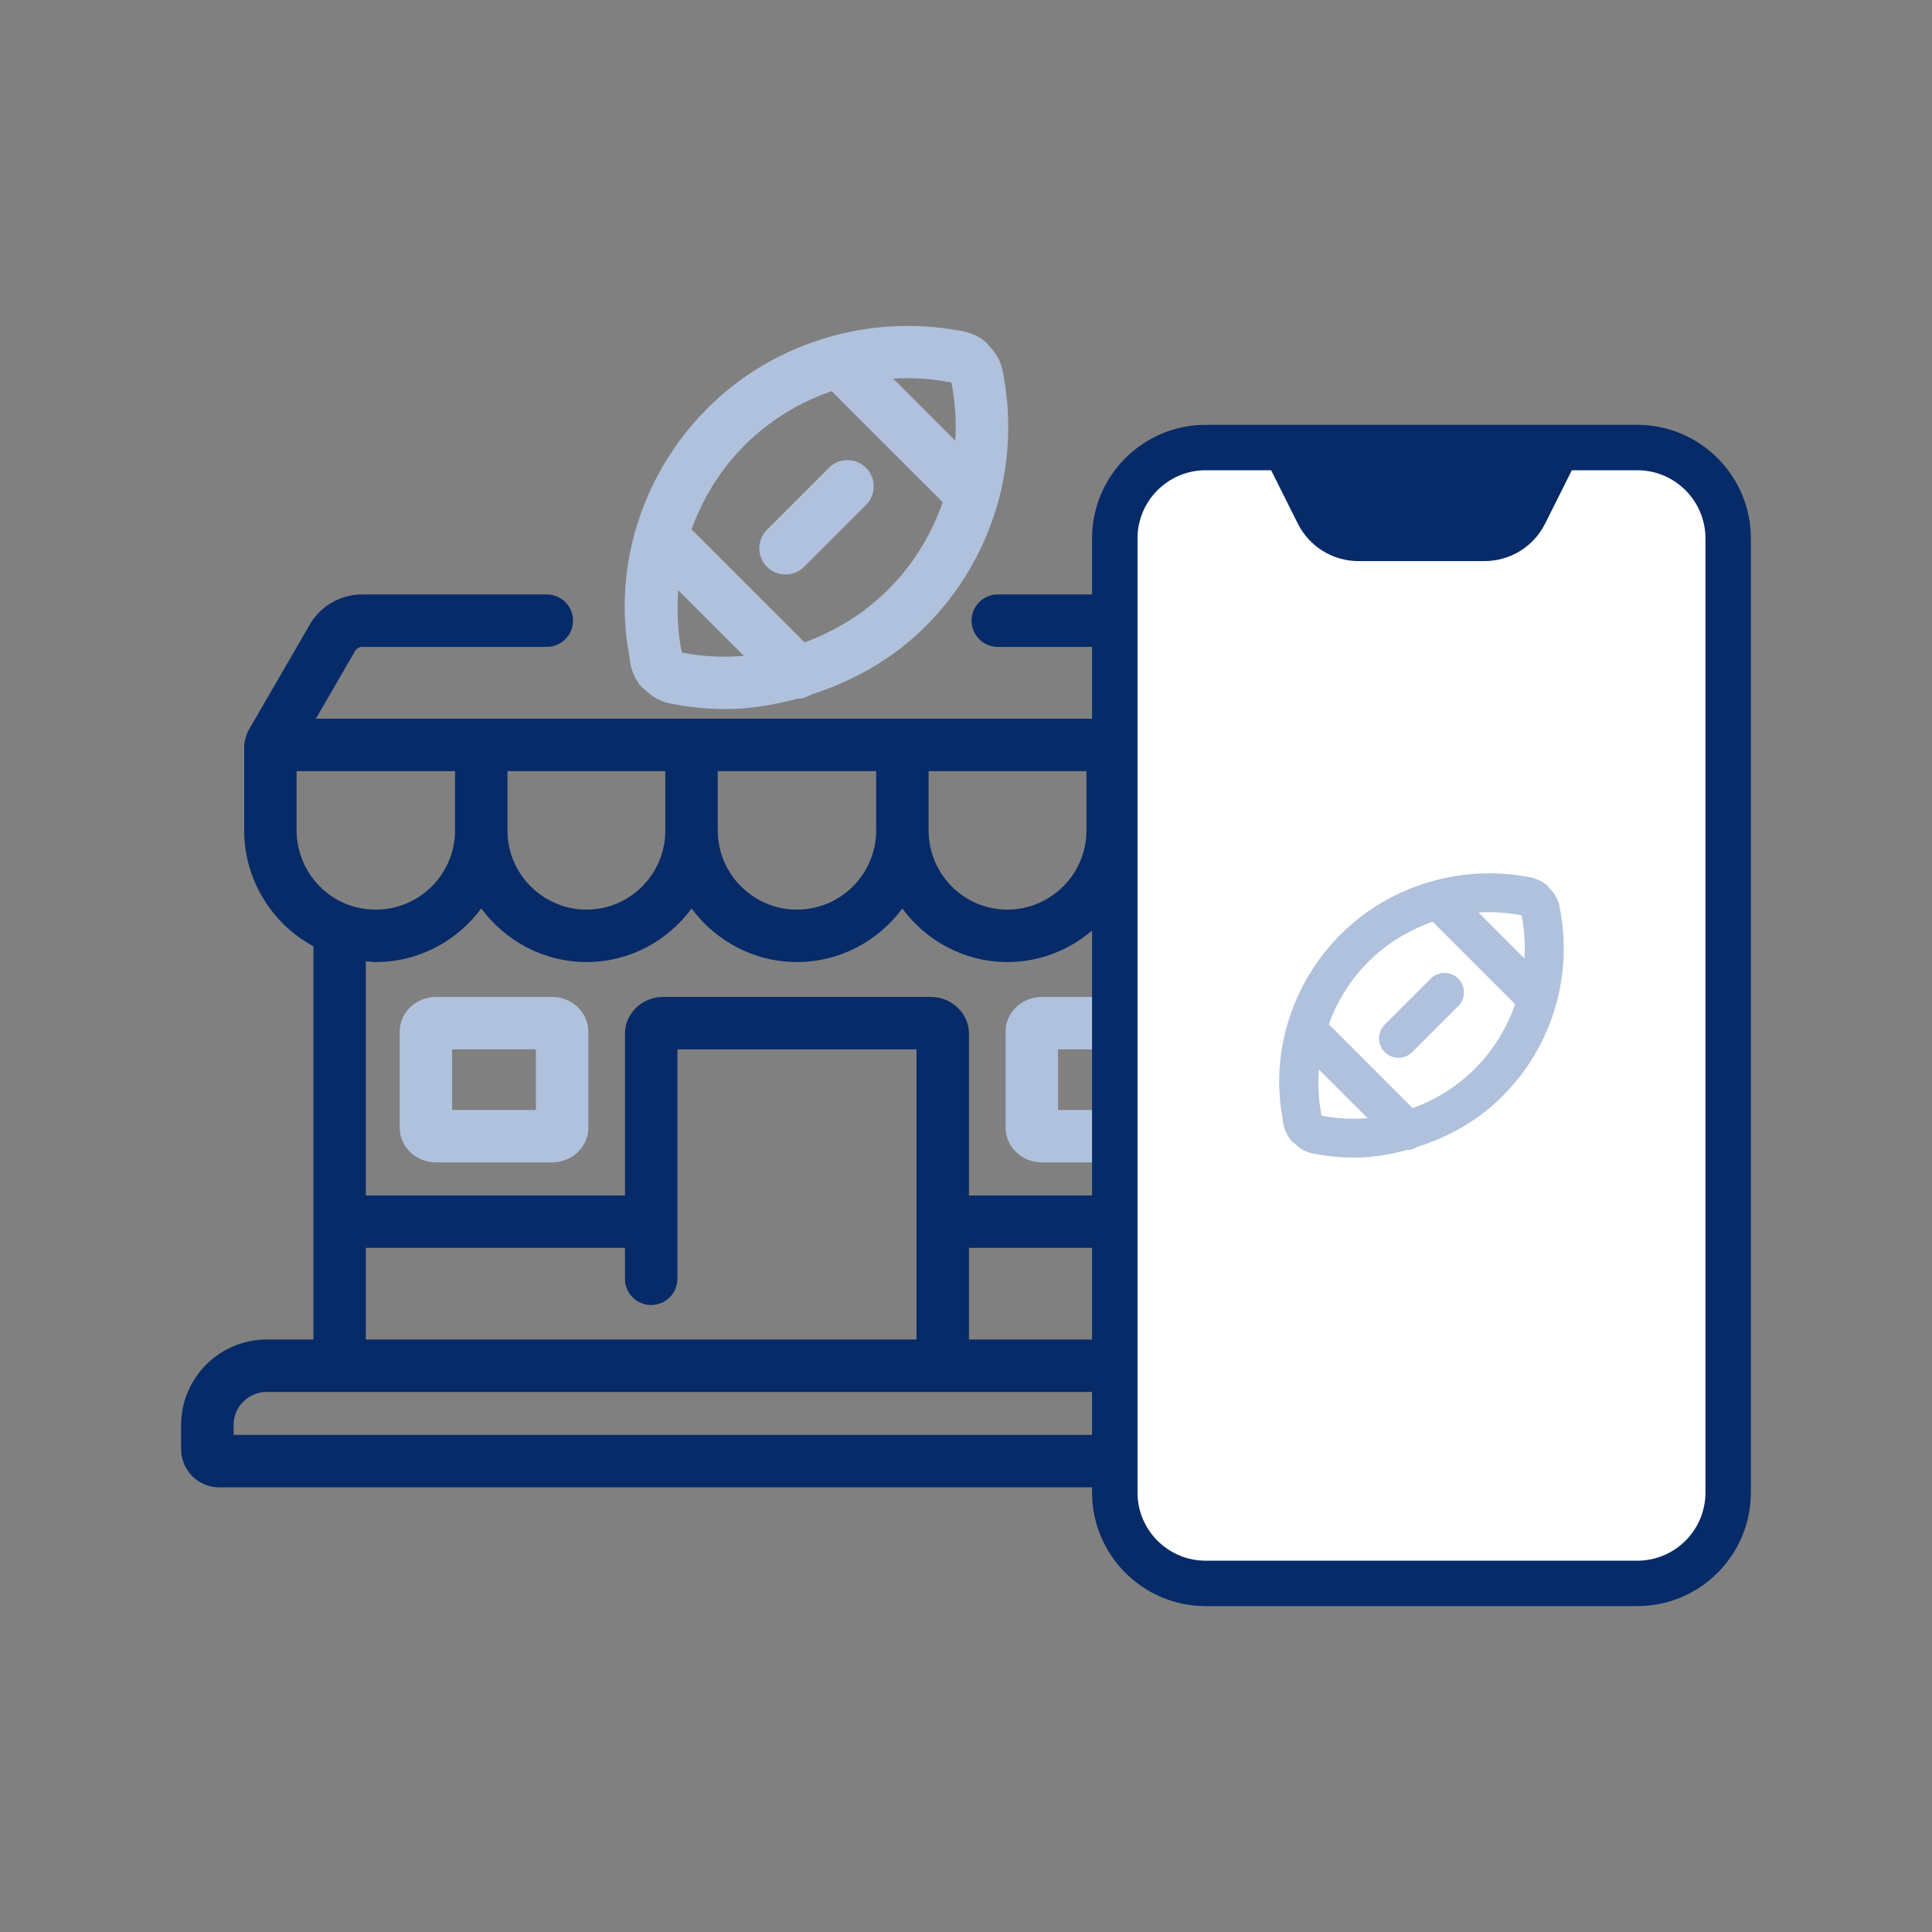 <?xml version="1.0" encoding="UTF-8"?>
<svg width="80px" height="80px" viewBox="0 0 80 80" version="1.1" xmlns="http://www.w3.org/2000/svg" xmlns:xlink="http://www.w3.org/1999/xlink">
    <rect x="0" y="0" width="80" height="80" fill="#808080" stroke="none"/>
    <title>TEX - Assets - Images - Land Based Sports</title>
    <g id="Page-1" stroke="none" stroke-width="1" fill="none" fill-rule="evenodd">
        <g id="Artboard" transform="translate(-605, -593)" fill-rule="nonzero">
            <g id="TEX---Assets---Images---Land-Based-Sports" transform="translate(605, 593)">
                <rect id="Rectangle-Copy-12" fill-opacity="0" fill="#D8D8D8" x="0" y="0" width="80" height="80"></rect>
                <g id="Rectangle" transform="translate(7.5, 13.494)">
                    <g id="Mask">
                        <path d="M15.356,27.787 L10.557,27.787 C9.728,27.787 9.051,28.429 9.051,29.22 L9.051,33.205 C9.051,33.996 9.728,34.639 10.557,34.639 L15.356,34.639 C16.185,34.639 16.862,33.996 16.862,33.205 L16.862,29.22 C16.862,28.429 16.185,27.787 15.356,27.787 Z M14.69,32.467 L11.223,32.467 L11.223,29.958 L14.69,29.958 L14.69,32.467 L14.69,32.467 Z" id="Shape" fill="#AFC1DC"></path>
                        <path d="M35.643,34.639 L40.444,34.639 C41.273,34.639 41.947,33.996 41.947,33.205 L41.947,29.22 C41.947,28.429 41.273,27.787 40.444,27.787 L35.643,27.787 C34.814,27.787 34.139,28.429 34.139,29.22 L34.139,33.205 C34.139,33.996 34.814,34.639 35.643,34.639 Z M36.311,29.958 L39.776,29.958 L39.776,32.467 L36.311,32.467 L36.311,29.958 Z" id="Shape" fill="#AFC1DC"></path>
                        <path d="M49.035,46.517 L49.035,45.514 C49.035,43.578 47.474,42.005 45.544,41.977 L45.544,37.092 C45.544,37.056 45.527,37.026 45.523,36.991 L45.523,25.69 C47.263,24.75 48.388,22.911 48.388,20.892 L48.388,17.351 L48.388,17.351 C48.388,17.348 48.386,17.346 48.386,17.343 C48.385,17.166 48.332,17.006 48.256,16.859 C48.247,16.842 48.251,16.822 48.242,16.806 L45.714,12.444 C45.268,11.627 44.42,11.12 43.502,11.12 L33.817,11.12 C33.216,11.12 32.731,11.606 32.731,12.206 C32.731,12.806 33.216,13.292 33.817,13.292 L43.502,13.292 C43.631,13.292 43.739,13.362 43.822,13.51 L45.419,16.265 L11.666,16.265 L5.581,16.265 L7.189,13.487 C7.257,13.362 7.37,13.292 7.497,13.292 L15.142,13.292 C15.742,13.292 16.228,12.806 16.228,12.206 C16.228,11.606 15.742,11.12 15.142,11.12 L7.497,11.12 C6.578,11.12 5.73,11.627 5.298,12.42 L2.757,16.806 C2.745,16.826 2.746,16.848 2.736,16.869 C2.703,16.934 2.686,17.002 2.667,17.073 C2.648,17.145 2.628,17.213 2.624,17.286 C2.622,17.309 2.611,17.328 2.611,17.351 L2.611,20.893 C2.611,22.911 3.738,24.75 5.478,25.69 L5.478,37.093 L5.478,41.973 L3.542,41.973 C1.589,41.973 0,43.561 0,45.514 L0,46.517 C0,47.387 0.706,48.093 1.576,48.093 L47.459,48.093 C48.329,48.093 49.035,47.386 49.035,46.517 Z M32.623,41.972 L32.623,38.178 L43.373,38.178 L43.373,41.972 L32.623,41.972 Z M19.962,27.787 C19.089,27.787 18.378,28.468 18.378,29.305 L18.378,36.007 L7.649,36.007 L7.649,26.307 C7.788,26.317 7.923,26.342 8.063,26.342 C9.854,26.342 11.433,25.462 12.427,24.123 C13.422,25.462 15,26.342 16.792,26.342 C18.576,26.342 20.147,25.463 21.137,24.126 C22.131,25.463 23.709,26.342 25.499,26.342 C27.291,26.342 28.869,25.463 29.863,24.126 C30.853,25.463 32.425,26.342 34.209,26.342 C36.001,26.342 37.579,25.462 38.573,24.123 C39.568,25.462 41.146,26.342 42.938,26.342 C43.078,26.342 43.213,26.317 43.351,26.307 L43.351,36.007 L32.623,36.007 L32.623,29.305 C32.623,28.468 31.91,27.787 31.036,27.787 L19.962,27.787 L19.962,27.787 Z M37.488,20.892 C37.488,22.699 36.016,24.171 34.209,24.171 C32.413,24.171 30.952,22.699 30.952,20.892 L30.952,18.437 L37.488,18.437 L37.488,20.892 Z M28.78,20.892 C28.78,22.699 27.309,24.171 25.5,24.171 C23.693,24.171 22.221,22.699 22.221,20.892 L22.221,18.437 L28.78,18.437 L28.78,20.892 Z M20.049,20.892 C20.049,22.699 18.588,24.171 16.792,24.171 C14.985,24.171 13.513,22.699 13.513,20.892 L13.513,18.437 L20.049,18.437 L20.049,20.892 Z M46.217,18.437 L46.217,20.893 C46.217,22.269 45.351,23.507 44.066,23.976 C43.704,24.107 43.335,24.171 42.938,24.171 C41.131,24.171 39.659,22.699 39.659,20.892 L39.659,18.437 L46.217,18.437 Z M4.782,18.437 L11.342,18.437 L11.342,20.893 C11.342,22.699 9.87,24.171 8.063,24.171 C7.671,24.171 7.291,24.105 6.935,23.976 C5.647,23.508 4.782,22.267 4.782,20.893 L4.782,18.437 Z M7.649,38.178 L18.378,38.178 L18.378,39.459 C18.378,40.059 18.864,40.545 19.464,40.545 C20.064,40.545 20.55,40.059 20.55,39.459 L20.55,29.958 L30.451,29.958 L30.451,41.972 L7.649,41.972 L7.649,38.178 Z M46.863,45.921 L2.172,45.921 L2.172,45.514 C2.172,44.759 2.787,44.144 3.542,44.144 L6.532,44.144 C6.543,44.144 6.553,44.15 6.564,44.15 C6.575,44.15 6.584,44.144 6.595,44.144 L44.427,44.144 C44.438,44.144 44.447,44.15 44.458,44.15 C44.47,44.15 44.479,44.144 44.49,44.144 L45.493,44.144 C46.248,44.144 46.863,44.759 46.863,45.514 L46.863,45.921 L46.863,45.921 Z" id="Shape" fill="#072B68"></path>
                        <path d="M33.229,0.597 C32.988,0.415 32.703,0.285 32.265,0.199 C32.254,0.196 32.235,0.194 32.214,0.194 C30.399,-0.142 28.567,-0.034 26.848,0.456 C26.84,0.459 26.831,0.459 26.823,0.462 C24.951,0.999 23.214,1.992 21.795,3.411 C19.057,6.147 17.859,10.06 18.565,13.693 C18.565,13.767 18.595,13.949 18.609,14.021 C18.669,14.316 18.796,14.598 18.976,14.842 C19.046,14.935 19.129,15.016 19.222,15.078 C19.566,15.425 19.937,15.57 20.217,15.629 C20.999,15.788 21.788,15.866 22.569,15.866 C23.574,15.866 24.555,15.691 25.516,15.439 C25.521,15.44 25.526,15.442 25.531,15.442 C25.725,15.442 25.911,15.371 26.082,15.268 C27.838,14.711 29.477,13.789 30.824,12.442 C33.609,9.659 34.799,5.691 34.01,1.832 C33.952,1.558 33.812,1.191 33.471,0.85 C33.405,0.754 33.325,0.669 33.229,0.597 Z M31.853,2.336 C31.859,2.336 31.866,2.338 31.872,2.338 C31.881,2.347 31.891,2.353 31.9,2.36 C32.055,3.159 32.103,3.962 32.056,4.754 L29.486,2.183 C30.268,2.137 31.062,2.185 31.853,2.336 Z M20.749,13.527 C20.741,13.514 20.732,13.504 20.724,13.491 C20.721,13.485 20.721,13.476 20.719,13.47 C20.559,12.627 20.522,11.781 20.585,10.948 L23.303,13.664 C22.453,13.733 21.594,13.697 20.749,13.527 Z M29.289,10.906 C28.289,11.906 27.095,12.637 25.816,13.106 L21.135,8.426 C21.602,7.138 22.333,5.944 23.33,4.947 C24.36,3.916 25.598,3.167 26.935,2.703 L31.535,7.303 C31.071,8.636 30.322,9.874 29.289,10.906 Z" id="Shape" fill="#AFC1DC"></path>
                        <path d="M26.825,5.876 L24.259,8.442 C23.835,8.866 23.835,9.553 24.259,9.977 C24.471,10.189 24.749,10.295 25.027,10.295 C25.304,10.295 25.582,10.189 25.794,9.977 L28.36,7.411 C28.784,6.987 28.784,6.3 28.36,5.876 C27.936,5.452 27.249,5.452 26.825,5.876 Z" id="Path" fill="#AFC1DC"></path>
                    </g>
                    <rect fill-opacity="0" fill="#FFFFFF" x="39.206" y="11.06" width="14.641" height="37.427"></rect>
                </g>
                <g id="Group-30" transform="translate(45.22, 17.591)">
                    <polygon id="Path-3" fill="#FFFFFF" points="5.394 0.893 1.869 1.881 0.945 3.762 0.945 7.875 0.945 44.89 1.869 46.73 4.287 48.021 23.379 48.021 25.273 46.73 26.603 44.199 26.603 4.322 25.273 1.881 22.836 0.893"></polygon>
                    <path d="M26.339,9.541 C26.859,9.541 27.28,10.061 27.28,9.541 L27.28,4.703 C27.28,2.11 25.17,0 22.577,0 L19.284,0 L7.996,0 L4.703,0 C2.11,0 0,2.11 0,4.703 L0,44.212 C0,46.805 2.11,48.915 4.703,48.915 L22.577,48.915 C25.17,48.915 27.28,46.805 27.28,44.212 L27.28,9.541 C27.28,9.022 26.859,9.541 26.339,9.541 C25.82,9.541 25.398,9.022 25.398,9.541 L25.398,44.212 C25.398,45.768 24.133,47.034 22.577,47.034 L4.703,47.034 C3.147,47.034 1.881,45.768 1.881,44.212 L1.881,4.703 C1.881,3.146 3.147,1.881 4.703,1.881 L7.414,1.881 L8.516,4.083 C8.997,5.046 9.964,5.643 11.039,5.643 L16.24,5.643 C17.316,5.643 18.283,5.046 18.763,4.083 L19.865,1.881 L22.576,1.881 C24.132,1.881 25.398,3.146 25.398,4.703 L25.398,9.541 C25.398,10.061 25.82,9.541 26.339,9.541 Z" id="Path" fill="#072B68" transform="translate(13.64, 24.458) scale(-1, 1) translate(-13.64, -24.458) "></path>
                </g>
                <g id="Group-31" transform="translate(52.968, 36.163)" fill="#AFC1DC">
                    <path d="M11.027,0.443 C10.848,0.308 10.637,0.212 10.311,0.147 C10.303,0.146 10.289,0.144 10.274,0.144 C8.928,-0.105 7.568,-0.025 6.293,0.338 C6.287,0.34 6.28,0.34 6.274,0.343 C4.885,0.742 3.596,1.478 2.544,2.531 C0.513,4.561 -0.376,7.463 0.147,10.159 C0.147,10.214 0.17,10.349 0.181,10.403 C0.224,10.621 0.319,10.83 0.453,11.011 C0.505,11.081 0.566,11.14 0.635,11.186 C0.89,11.444 1.165,11.551 1.373,11.595 C1.954,11.713 2.539,11.771 3.118,11.771 C3.864,11.771 4.591,11.642 5.304,11.454 C5.308,11.455 5.312,11.457 5.316,11.457 C5.46,11.457 5.598,11.404 5.725,11.327 C7.027,10.914 8.243,10.23 9.243,9.23 C11.309,7.166 12.191,4.222 11.606,1.359 C11.564,1.156 11.46,0.884 11.206,0.631 C11.158,0.56 11.098,0.497 11.027,0.443 Z M10.006,1.733 C10.011,1.733 10.016,1.735 10.02,1.735 C10.027,1.741 10.034,1.746 10.041,1.751 C10.156,2.343 10.192,2.939 10.157,3.527 L8.25,1.62 C8.83,1.586 9.419,1.621 10.006,1.733 Z M1.768,10.036 C1.762,10.026 1.755,10.019 1.749,10.009 C1.747,10.004 1.747,9.998 1.746,9.993 C1.627,9.368 1.6,8.74 1.647,8.122 L3.663,10.138 C3.032,10.188 2.395,10.162 1.768,10.036 Z M8.104,8.091 C7.362,8.833 6.476,9.375 5.527,9.724 L2.054,6.251 C2.401,5.296 2.943,4.41 3.683,3.67 C4.447,2.906 5.365,2.349 6.357,2.005 L9.77,5.418 C9.426,6.407 8.87,7.325 8.104,8.091 Z" id="Shape"></path>
                    <path d="M6.276,4.359 L4.372,6.263 C4.057,6.578 4.057,7.087 4.372,7.402 C4.529,7.559 4.735,7.638 4.942,7.638 C5.148,7.638 5.354,7.559 5.511,7.402 L7.415,5.498 C7.729,5.184 7.729,4.674 7.415,4.359 C7.1,4.045 6.59,4.045 6.276,4.359 Z" id="Path"></path>
                </g>
            </g>
        </g>
    </g>
</svg>